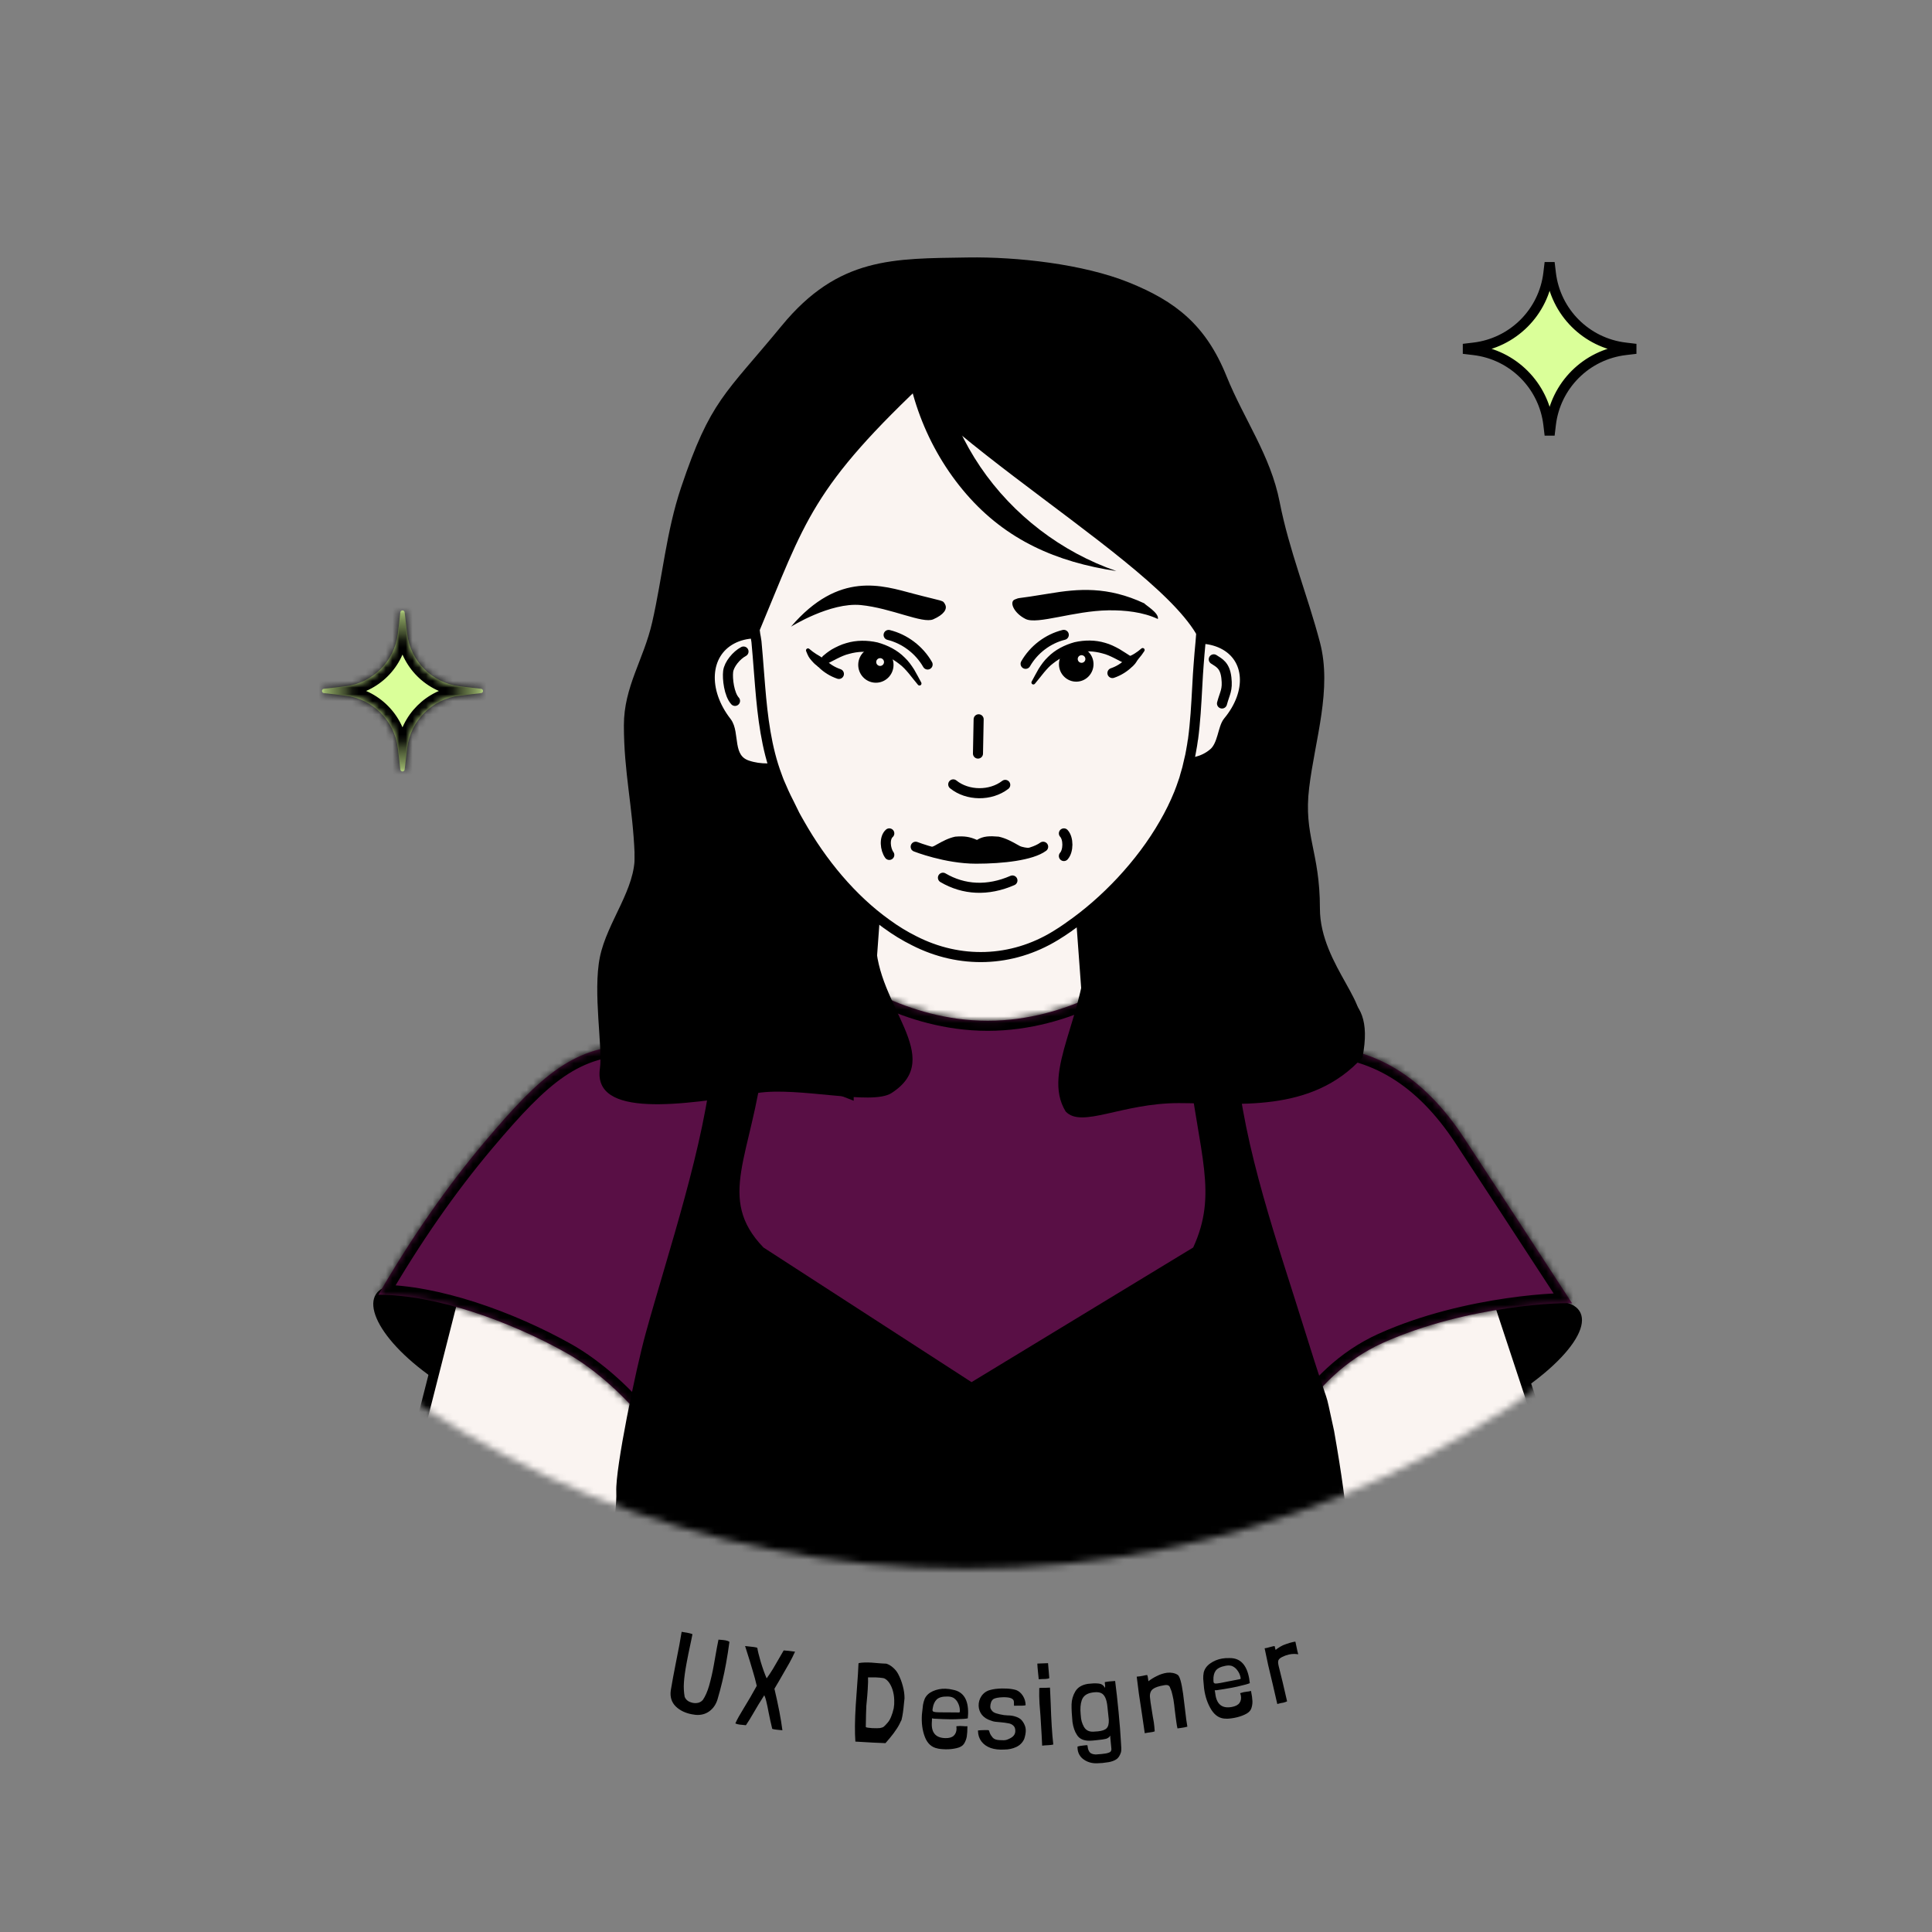 <svg width="288" height="288" viewBox="0 0 288 288" fill="none" xmlns="http://www.w3.org/2000/svg">
<rect x="0" y="0" width="288" height="288" fill="#808080" stroke="none"/>
<path d="M106.859 245.652C106.961 245.094 107.042 244.683 107.103 244.417C107.614 244.454 107.959 244.488 108.138 244.521C108.405 244.57 108.604 244.647 108.735 244.752C108.59 245.836 108.421 246.917 108.226 247.994C107.898 249.81 107.47 251.607 106.944 253.376C106.705 254.116 106.299 254.692 105.728 255.106C105.157 255.519 104.479 255.695 103.696 255.631C103.515 255.612 103.336 255.585 103.158 255.55C102.154 255.366 101.34 254.969 100.714 254.358C100.102 253.739 99.861 252.951 99.99 251.996C100.057 251.57 100.17 250.922 100.33 250.053C100.493 249.161 100.623 248.488 100.718 248.033C100.969 246.788 101.151 245.86 101.264 245.247L101.609 243.271L101.596 243.251L101.612 243.254L102.435 243.388C102.758 243.447 103.021 243.518 103.225 243.602C103.175 243.812 103.114 244.111 103.043 244.502L102.903 245.167C102.7 246.097 102.511 247.031 102.337 247.967C102.124 249.127 101.995 250.082 101.949 250.834C101.9 251.54 101.939 252.249 102.063 252.946C102.19 253.258 102.406 253.493 102.711 253.653C102.923 253.75 103.113 253.813 103.281 253.844C103.57 253.897 103.848 253.891 104.114 253.824C104.374 253.751 104.607 253.601 104.781 253.394C105.145 252.85 105.451 252.157 105.698 251.315C105.984 250.299 106.22 249.269 106.403 248.23L106.859 245.652ZM118.506 246.208L118.523 246.211L118.501 246.242C118.248 246.804 117.971 247.356 117.672 247.895C117.428 248.342 116.901 249.259 116.091 250.646L115.443 251.74C116.028 254.212 116.424 256.275 116.631 257.928L116.207 257.887L115.666 257.829C115.479 257.809 115.295 257.772 115.115 257.719C114.909 256.874 114.723 256.024 114.557 255.171C114.463 254.643 114.353 254.118 114.225 253.597C114.16 253.294 114.063 252.999 113.935 252.717L113.937 252.7C113.35 253.608 112.788 254.532 112.251 255.47C111.921 256.053 111.568 256.623 111.191 257.177L110.667 257.122L110.26 257.083C110.037 257.059 109.819 257 109.615 256.908C109.764 256.574 109.937 256.232 110.135 255.882C110.344 255.522 110.576 255.13 110.829 254.708C111.517 253.592 112.177 252.458 112.808 251.308C112.637 250.552 112.437 249.803 112.208 249.063C111.945 248.157 111.669 247.256 111.38 246.358L111.07 245.371L112.355 245.514C112.512 245.536 112.635 245.558 112.723 245.582C112.824 245.596 112.883 245.627 112.899 245.675C112.949 246.059 113.113 246.734 113.392 247.699C113.682 248.666 113.979 249.496 114.284 250.19C114.608 249.743 114.919 249.277 115.215 248.792C115.512 248.295 115.894 247.638 116.362 246.822L116.812 246.043L116.815 246.026C117.212 246.047 117.776 246.108 118.506 246.208ZM130.789 247.916C131.241 247.956 131.688 247.984 132.13 248C132.486 248.114 132.82 248.311 133.131 248.592C133.454 248.873 133.707 249.19 133.889 249.542C134.183 250.095 134.413 250.688 134.577 251.323C134.752 251.959 134.838 252.578 134.834 253.179L134.752 253.941C134.665 254.957 134.546 255.762 134.395 256.354C134.393 256.388 134.354 256.471 134.277 256.602C134.212 256.734 134.147 256.872 134.081 257.015C133.886 257.401 133.596 257.854 133.211 258.374C132.827 258.883 132.421 259.374 131.994 259.847C130.996 259.818 129.508 259.741 127.529 259.616L127.51 259.632C127.406 258.229 127.425 256.407 127.566 254.168C127.63 253.161 127.684 252.404 127.727 251.895L127.889 249.606C127.935 248.882 127.963 248.339 127.975 247.976L128.03 247.911C128.536 247.819 129.179 247.797 129.959 247.846C130.332 247.87 130.609 247.893 130.789 247.916ZM129.062 257.448C129.149 257.521 129.457 257.575 129.989 257.608C130.544 257.632 130.942 257.629 131.182 257.599C131.435 257.558 131.626 257.485 131.758 257.38C131.89 257.274 132.084 257.071 132.342 256.769C132.697 256.36 132.991 255.658 133.224 254.662C133.264 254.392 133.288 254.189 133.297 254.053C133.306 253.917 133.307 253.713 133.302 253.44C133.292 252.89 133.2 252.345 133.029 251.822C132.866 251.346 132.663 250.964 132.42 250.676C132.177 250.388 131.933 250.214 131.687 250.153C131.496 250.123 131.304 250.1 131.112 250.082C130.808 250.04 130.264 250.029 129.479 250.047L129.394 250.042C129.42 250.361 129.404 250.962 129.349 251.845C129.312 252.456 129.262 253.066 129.199 253.675L129.144 254.267C129.132 254.46 129.116 254.896 129.096 255.576L129.062 257.448ZM139.557 256.215C139.346 256.218 139.135 256.197 138.929 256.153L138.923 256.458L138.897 256.951C138.871 258.356 139.549 259.072 140.931 259.098C141.487 259.108 141.897 258.991 142.162 258.747C142.439 258.491 142.581 258.142 142.59 257.7C142.587 257.575 142.578 257.45 142.563 257.326C142.918 257.28 143.277 257.275 143.634 257.312C143.702 257.313 143.781 257.32 143.872 257.333C143.985 257.335 144.099 257.331 144.212 257.323C144.211 257.969 144.179 258.484 144.115 258.868C144.051 259.252 143.908 259.618 143.687 259.965C143.477 260.267 143.116 260.476 142.604 260.591C142.063 260.722 141.507 260.78 140.951 260.764C140.696 260.76 140.441 260.744 140.187 260.716C139.961 260.689 139.819 260.664 139.763 260.64C138.882 260.476 138.252 259.909 137.874 258.938C137.495 257.956 137.346 256.843 137.426 255.597C137.439 255.507 137.46 255.32 137.488 255.037C137.516 254.743 137.55 254.443 137.59 254.138C137.641 253.833 137.726 253.534 137.844 253.242C138.069 252.747 138.467 252.369 139.039 252.108C139.634 251.842 140.281 251.714 140.933 251.735C141.316 251.744 141.697 251.797 142.069 251.893C143.606 252.182 144.354 253.358 144.316 255.42C144.313 255.59 144.297 255.834 144.268 256.151C144.052 256.214 143.416 256.259 142.361 256.285C142.236 256.294 141.964 256.294 141.545 256.287C140.882 256.279 140.219 256.255 139.557 256.215ZM143.08 255.142L143.083 254.955C143.076 254.593 142.99 254.238 142.831 253.913C142.687 253.582 142.45 253.299 142.149 253.101C142.01 253.029 141.862 252.975 141.71 252.94C141.553 252.912 141.393 252.898 141.234 252.897C140.498 252.883 139.968 253.026 139.645 253.326C139.333 253.627 139.133 254.059 139.043 254.624C139.024 254.714 139.011 254.805 139.004 254.896C139.001 255.032 139.062 255.123 139.186 255.171C139.321 255.219 139.604 255.247 140.034 255.255C140.453 255.263 140.81 255.264 141.105 255.258C142.193 255.278 142.805 255.284 142.941 255.275C142.998 255.265 143.032 255.255 143.044 255.243C143.067 255.221 143.079 255.187 143.08 255.142ZM152.481 252.798C152.74 253.2 152.875 253.656 152.888 254.165C152.889 254.222 152.691 254.255 152.295 254.265C152 254.272 151.785 254.271 151.649 254.263L151.377 254.27C151.303 254.26 151.229 254.262 151.156 254.275L151.142 253.697C151.133 253.312 150.798 253.088 150.139 253.024C149.918 253.003 149.697 252.997 149.476 253.006C149.185 253.011 148.896 253.041 148.611 253.095C148.362 253.146 148.177 253.213 148.054 253.295C147.899 253.427 147.785 253.601 147.726 253.796C147.654 253.999 147.619 254.213 147.622 254.428C147.626 254.587 147.651 254.694 147.698 254.749C147.829 255.007 147.998 255.184 148.204 255.281C148.319 255.358 148.599 255.447 149.044 255.55C149.488 255.653 149.869 255.706 150.187 255.71C150.652 255.71 151.061 255.774 151.416 255.901C151.781 256.017 152.069 256.186 152.278 256.408C152.488 256.652 152.641 256.898 152.738 257.145C152.846 257.38 152.903 257.64 152.91 257.923C152.918 258.274 152.844 258.701 152.686 259.204C152.458 259.733 152.045 260.16 151.524 260.405C150.986 260.667 150.372 260.801 149.68 260.806C148.922 260.847 148.251 260.767 147.668 260.566C147.085 260.353 146.629 260.029 146.301 259.595C145.973 259.161 145.802 258.644 145.788 258.043L145.786 257.958C145.989 257.931 146.289 257.912 146.686 257.903C147.127 257.892 147.366 257.903 147.401 257.936C147.424 257.958 147.472 258.088 147.546 258.324C147.631 258.549 147.772 258.778 147.971 259.011C148.169 259.244 148.501 259.372 148.966 259.395C149.329 259.409 149.545 259.415 149.613 259.414C149.794 259.409 149.941 259.389 150.053 259.352C150.177 259.315 150.334 259.249 150.525 259.154C151.096 258.879 151.37 258.493 151.347 257.995C151.351 257.666 151.254 257.413 151.057 257.236C150.861 257.054 150.615 256.936 150.351 256.896C149.967 256.821 149.58 256.768 149.191 256.737C148.906 256.718 148.622 256.69 148.339 256.655C148.138 256.631 147.942 256.579 147.757 256.499C147.163 256.321 146.703 256.032 146.376 255.631C146.07 255.247 145.897 254.774 145.884 254.283C145.867 253.765 146.016 253.255 146.308 252.827C146.608 252.383 147.06 252.063 147.579 251.929C148.041 251.794 148.634 251.717 149.359 251.699C149.529 251.695 149.784 251.701 150.125 251.715C150.613 251.737 151.068 251.811 151.491 251.937C151.891 252.098 152.221 252.385 152.481 252.798ZM154.757 249.495C154.679 248.75 154.637 248.248 154.632 247.987C155.335 247.967 155.868 247.946 156.23 247.925L156.416 250.161C156.306 250.225 156.104 250.265 155.81 250.283C155.674 250.293 155.538 250.296 155.402 250.291L155.164 250.305C155.056 250.3 154.948 250.307 154.842 250.324C154.82 250.047 154.792 249.771 154.757 249.495ZM154.921 251.648L154.92 251.631C155.077 251.609 155.236 251.6 155.395 251.602C155.736 251.605 156.11 251.593 156.517 251.569L156.521 251.62C156.551 252.129 156.587 252.916 156.629 253.98C156.66 255.069 156.71 256.167 156.776 257.276C156.839 258.316 156.918 259.243 157.012 260.054C156.779 260.109 156.541 260.14 156.302 260.148L155.725 260.183C155.6 260.186 155.475 260.199 155.353 260.223C155.336 259.724 155.312 259.226 155.28 258.728L155.188 257.201L155.102 255.776C155.046 255.166 154.998 254.556 154.958 253.945C154.911 253.18 154.898 252.414 154.921 251.648ZM167.147 260.757C167.153 260.939 167.135 261.1 167.091 261.241C166.924 261.747 166.684 262.094 166.372 262.284C166.06 262.474 165.692 262.606 165.266 262.681C164.772 262.752 164.463 262.793 164.339 262.805C164.125 262.826 163.847 262.841 163.507 262.852C162.757 262.867 162.107 262.679 161.556 262.289C161.293 262.111 161.074 261.876 160.914 261.602C160.755 261.327 160.659 261.02 160.635 260.704C160.621 260.591 160.616 260.478 160.619 260.364C160.673 260.336 160.823 260.299 161.069 260.252C161.316 260.217 161.552 260.188 161.778 260.166C161.97 260.148 162.078 260.149 162.103 260.169C162.116 260.191 162.13 260.275 162.144 260.421C162.173 260.715 162.265 260.968 162.423 261.18C162.58 261.393 162.882 261.511 163.328 261.537C163.555 261.526 163.849 261.503 164.21 261.468C164.684 261.423 165.025 261.361 165.234 261.284C165.455 261.217 165.587 261.113 165.631 260.972C165.686 260.842 165.69 260.648 165.643 260.39L165.582 259.764L165.528 259.206C165.522 259.144 165.516 259.082 165.51 259.02C165.515 258.951 165.517 258.854 165.516 258.729C165.367 258.957 165.141 259.125 164.879 259.201C164.635 259.27 164.169 259.337 163.481 259.404L162.838 259.466C161.71 259.575 160.942 259.291 160.535 258.613C160.202 258.11 159.98 257.465 159.87 256.679C159.768 255.63 159.724 254.757 159.736 254.062C159.755 253.38 159.95 252.714 160.301 252.128C160.663 251.524 161.288 251.15 162.173 251.008C162.759 250.94 163.212 250.919 163.534 250.945C163.865 250.958 164.116 251.019 164.286 251.128C164.456 251.237 164.602 251.399 164.726 251.615C164.744 251.454 164.747 251.306 164.734 251.17C164.727 251.102 164.715 251.035 164.697 250.969C164.69 250.895 164.688 250.821 164.693 250.747C164.911 250.707 165.13 250.674 165.35 250.649L166.231 250.581C166.403 251.885 166.574 253.417 166.744 255.177C166.913 256.926 167.032 258.451 167.101 259.754C167.112 259.867 167.121 260.02 167.128 260.213C167.147 260.404 167.153 260.586 167.147 260.757ZM161.25 253.471C161.064 254.013 161.011 254.701 161.091 255.536L161.111 255.739C161.136 256.352 161.293 256.911 161.581 257.419C161.869 257.926 162.336 258.165 162.982 258.137C163.153 258.132 163.384 258.115 163.678 258.087C164.287 258.028 164.711 257.879 164.95 257.639C165.2 257.399 165.312 256.967 165.285 256.343C165.224 255.7 165.157 255.058 165.082 254.416C164.972 253.276 164.65 252.596 164.116 252.374C163.866 252.262 163.532 252.226 163.115 252.266C162.889 252.288 162.671 252.326 162.46 252.381C161.839 252.555 161.436 252.918 161.25 253.471ZM170.858 249.705C170.97 249.689 171.029 249.698 171.034 249.732C171.073 249.852 171.107 250.008 171.133 250.199L171.192 250.619C171.584 250.315 172.008 250.054 172.457 249.841C172.93 249.595 173.44 249.431 173.968 249.355C174.588 249.291 175.118 249.394 175.556 249.665C175.858 249.863 176.128 250.804 176.363 252.487C176.423 252.914 176.505 253.577 176.608 254.478C176.705 255.335 176.78 255.954 176.834 256.335C176.903 256.829 176.958 257.182 176.999 257.393C176.697 257.476 176.39 257.536 176.08 257.574L175.525 257.651C175.453 257.342 175.397 257.028 175.359 256.713L175.258 255.989L175.123 254.91C175.071 254.385 175.004 253.862 174.921 253.341C174.877 253.112 174.828 252.884 174.774 252.658C174.708 252.306 174.597 251.963 174.442 251.64C174.354 251.252 174.054 251.111 173.542 251.217C172.769 251.337 172.212 251.524 171.87 251.778C171.539 252.03 171.388 252.423 171.417 252.957C171.426 253.104 171.459 253.38 171.515 253.784C171.603 254.413 171.709 255.085 171.832 255.8C171.914 256.223 171.97 256.536 171.998 256.738C172.056 257.153 172.099 257.582 172.127 258.024L172.136 258.092C171.932 258.166 171.719 258.213 171.503 258.232L171.066 258.293C170.886 258.318 170.746 258.344 170.647 258.369L170.225 255.476C170.066 254.485 169.916 253.493 169.774 252.5C169.698 251.962 169.59 251.107 169.449 249.937C169.585 249.929 169.743 249.913 169.923 249.887C170.102 249.862 170.247 249.836 170.358 249.809C170.425 249.8 170.503 249.783 170.591 249.759C170.679 249.736 170.768 249.717 170.858 249.705ZM181.704 251.904C181.498 251.949 181.287 251.971 181.076 251.968L181.132 252.269L181.204 252.757C181.458 254.139 182.265 254.705 183.625 254.455C184.171 254.354 184.55 254.158 184.761 253.866C184.982 253.56 185.052 253.19 184.972 252.755C184.944 252.633 184.911 252.512 184.871 252.393C185.21 252.278 185.561 252.202 185.918 252.166C185.996 252.153 186.075 252.144 186.155 252.14C186.255 252.121 186.366 252.095 186.486 252.062C186.614 252.695 186.685 253.206 186.699 253.595C186.712 253.992 186.643 254.387 186.498 254.756C186.353 255.094 186.041 255.37 185.562 255.585C185.096 255.809 184.567 255.975 183.977 256.084C183.726 256.131 183.472 256.166 183.218 256.189C182.991 256.208 182.848 256.211 182.788 256.199C181.892 256.214 181.162 255.784 180.597 254.908C180.031 254.021 179.663 252.96 179.493 251.723C179.479 251.536 179.461 251.349 179.441 251.162C179.409 250.862 179.383 250.562 179.362 250.261C179.351 249.95 179.375 249.638 179.433 249.332C179.555 248.802 179.869 248.353 180.378 247.983C180.908 247.604 181.517 247.349 182.16 247.24C182.516 247.174 182.898 247.15 183.304 247.168C184.867 247.145 185.836 248.148 186.209 250.177C186.24 250.344 186.272 250.586 186.308 250.902C186.108 251.008 185.494 251.178 184.466 251.414C184.345 251.447 184.079 251.502 183.666 251.578C182.786 251.74 182.132 251.849 181.704 251.904ZM184.942 250.151L184.908 249.967C184.829 249.614 184.674 249.282 184.453 248.996C184.247 248.699 183.958 248.469 183.623 248.336C183.472 248.294 183.317 248.27 183.161 248.266C183.001 248.27 182.842 248.287 182.686 248.318C181.962 248.452 181.471 248.698 181.215 249.056C180.969 249.412 180.858 249.876 180.883 250.448C180.885 250.586 180.89 250.677 180.899 250.722C180.923 250.855 181.001 250.933 181.132 250.955C181.274 250.975 181.557 250.946 181.98 250.868C182.331 250.804 182.681 250.734 183.03 250.658C184.1 250.461 184.701 250.345 184.833 250.309C184.887 250.288 184.918 250.27 184.927 250.257C184.945 250.231 184.95 250.195 184.942 250.151ZM189.74 245.416C189.917 245.376 190.008 245.367 190.013 245.389L190.084 245.705C190.11 245.768 190.134 245.85 190.156 245.95C190.224 245.888 190.318 245.815 190.438 245.729C190.569 245.642 190.711 245.552 190.865 245.459C191.099 245.313 191.39 245.184 191.736 245.071C192.091 244.945 192.412 244.849 192.7 244.785C192.965 244.725 193.1 244.706 193.105 244.728L193.398 246.109C193.448 246.33 193.491 246.494 193.527 246.602C193.326 246.571 193.124 246.553 192.922 246.547C192.647 246.548 192.374 246.58 192.107 246.643C191.767 246.725 191.437 246.846 191.125 247.003C190.833 247.151 190.649 247.314 190.574 247.494C190.498 247.673 190.514 247.978 190.622 248.406C191.007 249.911 191.416 251.625 191.849 253.549L191.864 253.616C191.684 253.703 191.494 253.769 191.299 253.813C191.171 253.839 191.043 253.862 190.914 253.882C190.742 253.92 190.572 253.965 190.403 254.014L189.745 251.165C189.505 250.191 189.274 249.215 189.051 248.237C188.931 247.706 188.753 246.864 188.516 245.709C188.634 245.694 188.752 245.673 188.868 245.647C188.981 245.61 189.096 245.579 189.213 245.552C189.343 245.511 189.519 245.466 189.74 245.416Z" fill="black"/>
<mask id="mask0_1942_1480" style="mask-type:alpha" maskUnits="userSpaceOnUse" x="0" y="5" width="288" height="229">
<path d="M144 233.846C223.529 233.846 288 171.424 288 94.423C288 17.422 223.529 5 144 5C64.471 5 0 17.422 0 94.423C0 171.424 64.471 233.846 144 233.846Z" fill="white"/>
</mask>
<g mask="url(#mask0_1942_1480)">
<path d="M93.002 155.354C86.383 147.482 95.039 138.343 94.604 127.372C94.319 120.174 93.002 115.188 93.002 108.128C93.002 102.347 95.947 98.355 97.224 92.749C98.755 86.025 99.319 79.236 101.529 72.663C105.914 59.622 108.065 58.843 116.53 48.553C124.994 38.262 133.173 38.556 144.267 38.381C151.539 38.265 161.454 39.343 168.321 42.121C175.189 44.9 179.739 48.408 182.827 56.057C185.447 62.547 189.396 67.861 190.76 74.85C192.157 82.013 194.908 88.715 196.758 95.737C198.608 102.758 196.026 110.223 195.155 117.429C194.292 124.569 196.758 126.87 196.758 135.434C196.758 143.998 205.354 150.56 202.005 153.676C187.272 156.68 159.654 155.293 144.267 155.354H127.477C117.499 155.354 100.367 157.921 93.002 155.354Z" fill="black"/>
<path d="M194.642 131.871C192.916 115.434 189.227 99.264 183.652 83.706C183.494 81.396 183.138 79.105 182.587 76.856C180.916 70.1 177.486 63.908 172.646 58.908C167.044 53.128 159.735 49.146 151.537 47.898C151.27 47.861 151.003 47.805 150.736 47.769C150.399 47.717 150.061 47.674 149.722 47.641C149.082 47.568 148.442 47.531 147.802 47.494C147.293 47.458 146.783 47.439 146.273 47.439H145.847C145.722 47.439 145.616 47.439 145.491 47.459C145.474 47.439 145.455 47.439 145.438 47.459C127.921 47.641 113.251 60.083 109.088 76.857C108.861 77.795 108.668 78.74 108.509 79.692C99.635 98.408 96.613 119.989 96.955 140.899C98.336 137.29 100.505 134.034 103.304 131.37C100.714 136.98 100.766 143.718 103.366 149.319L103.34 149.692H103.528C103.561 149.761 103.585 149.834 103.619 149.903L103.653 149.692H187.788L187.466 148.873C188.448 148.6 189.696 148.672 190.548 148.272L190.003 141.777C191.087 143.451 192.25 144.14 193.334 145.814C192.656 140.296 191.749 133.659 190.195 128.321C191.964 129.391 193.741 130.005 194.642 131.871Z" fill="black"/>
<path d="M163.646 170.81C163.985 181.149 155.885 189.723 145.78 189.723C135.887 189.723 127.913 181.504 127.913 171.418C127.913 171.221 127.913 171.009 127.927 170.81L129.916 143.507L130.171 139.989L131.412 123.026H160.145L161.43 140.625L161.713 144.466L163.646 170.81ZM168.341 100.257C164.707 104.633 165.059 109.815 169.126 111.834C172.308 113.414 177.711 115.085 180.949 112.213C182.28 111.033 182.28 108.518 183.07 107.566C186.705 103.19 186.353 98.008 182.286 95.99C178.219 93.972 171.976 95.882 168.341 100.257Z" fill="#FAF4F1" stroke="black" stroke-width="1.5" stroke-linecap="round" stroke-linejoin="round"/>
<path d="M180.934 98.284C181.734 98.804 182.601 99.169 182.814 101.03C183.027 102.89 182.601 103.236 182.161 104.868" fill="#FAF4F1"/>
<path d="M180.934 98.284C181.734 98.804 182.601 99.169 182.814 101.03C183.027 102.89 182.601 103.236 182.161 104.868" stroke="black" stroke-width="1.5" stroke-linecap="round" stroke-linejoin="round"/>
<path d="M123.041 99.828C126.675 104.501 126.323 110.038 122.257 112.193C119.623 113.59 115.344 115.415 111.405 114.092C108.312 113.052 109.593 109.282 108.312 107.634C104.678 102.961 105.03 97.425 109.097 95.271C113.165 93.115 119.407 95.155 123.041 99.828Z" fill="#FAF4F1" stroke="black" stroke-width="1.5" stroke-linecap="round" stroke-linejoin="round"/>
<path d="M110.835 97.122C109.788 97.677 108.674 99.014 108.543 100.096C108.411 101.178 108.691 103.527 109.568 104.481" fill="#FAF4F1"/>
<path d="M110.835 97.122C109.788 97.677 108.674 99.014 108.543 100.096C108.411 101.178 108.691 103.527 109.568 104.481" stroke="black" stroke-width="1.5" stroke-linecap="round" stroke-linejoin="round"/>
<path d="M179.699 86.067C179.699 86.614 179.699 87.146 179.667 87.661C179.608 89.224 179.478 90.783 179.277 92.334L179.059 94.522L178.965 95.709L178.809 97.429C178.715 98.475 178.653 99.507 178.575 100.538C178.543 101.194 178.512 101.835 178.465 102.491C178.325 105.085 178.184 107.664 177.841 110.227C177.841 110.273 177.81 110.32 177.81 110.351C177.747 110.836 177.669 111.336 177.575 111.805V111.82C177.49 112.346 177.381 112.867 177.247 113.383C177.088 114.17 176.885 114.948 176.639 115.712V115.727C176.569 116.014 176.48 116.296 176.373 116.571C176.201 117.134 175.967 117.711 175.749 118.29C175.125 119.824 174.394 121.312 173.563 122.744C170.081 128.838 164.725 134.433 159.37 138.136C159.339 138.183 159.308 138.199 159.292 138.199C158.636 138.667 157.98 139.089 157.34 139.48C150.798 143.48 143.07 143.699 136.293 140.246C134.866 139.537 133.502 138.705 132.218 137.761C132.203 137.761 132.187 137.761 132.171 137.73C126.988 134.026 122.522 128.651 119.181 122.744C118.931 122.322 118.713 121.915 118.479 121.493C118.369 121.275 118.26 121.04 118.151 120.822C117.963 120.462 117.776 120.072 117.589 119.681C117.058 118.665 116.589 117.602 116.152 116.571C116.043 116.274 115.918 115.993 115.824 115.696C114.247 111.539 113.685 106.898 113.31 102.319C113.248 101.616 113.186 100.882 113.139 100.179C113.076 99.382 113.014 98.569 112.951 97.787L112.764 95.647C112.717 95.412 112.686 95.177 112.655 94.959C112.598 94.701 112.556 94.441 112.53 94.178C112.361 93.193 112.225 92.202 112.124 91.208C111.96 89.499 111.877 87.784 111.874 86.068C111.874 85.927 111.874 85.771 111.89 85.614C111.89 84.802 111.921 84.004 111.968 83.208L112.015 82.364C112.091 81.459 112.2 80.557 112.342 79.66C113.123 74.238 114.856 69.19 117.354 64.768C117.974 63.665 118.651 62.596 119.384 61.565C121.789 58.111 124.739 55.142 128.034 52.813C128.268 52.626 128.518 52.454 128.752 52.298C129.049 52.095 129.345 51.892 129.642 51.704C130.804 50.985 132.008 50.337 133.249 49.766C136.906 48.078 140.869 47.153 144.896 47.047C144.912 47.016 144.928 47.016 144.943 47.047V47.016C145.146 47 145.365 47 145.568 47H145.771C146.286 47 146.848 47.016 147.363 47.063C148.05 47.094 148.706 47.141 149.377 47.235C149.737 47.265 150.096 47.313 150.439 47.375C150.72 47.407 151.001 47.469 151.282 47.515C153.608 47.958 155.872 48.677 158.027 49.657C159.699 50.385 161.298 51.269 162.805 52.297C162.883 52.345 162.961 52.407 163.039 52.454C164.005 53.103 164.933 53.808 165.818 54.564C169.175 57.392 172.048 60.908 174.312 64.94V64.956C174.468 65.19 174.578 65.424 174.718 65.659C174.734 65.659 174.734 65.69 174.734 65.69C177.005 70.022 178.52 74.709 179.215 79.551C179.215 79.582 179.23 79.614 179.23 79.661C179.371 80.535 179.465 81.441 179.543 82.364C179.558 82.52 179.574 82.676 179.574 82.833C179.652 83.739 179.683 84.677 179.683 85.614C179.699 85.772 179.699 85.927 179.699 86.067Z" fill="#FAF4F1" stroke="black" stroke-width="1.5" stroke-linecap="round" stroke-linejoin="round"/>
<path fill-rule="evenodd" clip-rule="evenodd" d="M151.271 89.367C150.406 89.717 151.133 91.401 152.885 92.273C154.636 93.143 160.058 91.053 165.23 90.98C167.686 90.946 170.389 91.23 172.6 92.273C172.833 91.373 170.612 90.111 170.603 89.953C165.11 87.373 160.719 87.758 156.451 88.471C151.179 89.351 152.136 89.016 151.271 89.367ZM128.324 90.196C132.866 90.647 137.539 93.006 139.115 92.321C140.691 91.634 141.254 90.793 140.889 90.106C140.525 89.418 140.737 89.711 136.143 88.497C131.547 87.284 125.078 85.049 117.907 93.421C117.907 93.421 123.783 89.747 128.324 90.196Z" fill="black"/>
<path d="M138.863 55.99C120.877 72.788 120.13 77.51 113.023 94.487C112.94 94.629 112.848 94.792 112.747 94.953C112.693 94.699 112.653 94.442 112.626 94.183C112.46 93.195 112.328 92.202 112.23 91.205C112.058 89.498 111.972 87.784 111.972 86.069C111.972 85.927 111.972 85.764 111.991 85.622C111.991 83.586 108.599 79.441 108.902 77.509C109.87 70.727 110.103 65.674 114.108 61.329C130.579 43.46 131.325 52.519 138.863 55.99Z" fill="black"/>
<path d="M179.797 86.069C179.797 86.621 179.797 87.153 179.76 87.659C179.706 89.221 179.577 90.779 179.373 92.329L179.16 94.526L179.059 95.716C178.805 95.31 178.556 94.901 178.312 94.489C170.69 81.676 130.264 60.889 127.914 46.041C128.872 46.688 165.419 46.678 166.313 47.439C169.872 50.435 172.498 61.329 174.81 65.666C174.829 65.666 174.829 65.686 174.829 65.686C177.101 70.021 178.619 74.71 179.318 79.554C179.318 79.592 179.337 79.621 179.337 79.659C179.613 81.59 179.778 83.587 179.778 85.624C179.797 85.764 179.797 85.927 179.797 86.069Z" fill="black"/>
<path d="M139.223 45.007C138.811 53.659 141.277 62.427 146.139 69.598C151.001 76.77 158.232 82.306 166.421 85.128C157.467 83.789 149.977 80.497 144.048 73.651C138.118 66.805 134.736 57.801 134.689 48.748C134.683 47.585 134.757 46.341 135.445 45.403C136.135 44.463 138.41 44.173 139.223 45.007ZM136.842 102.084C136.37 101.531 135.929 100.952 135.474 100.392C135.033 99.871 134.584 99.359 134.038 98.966C132.998 98.139 131.773 97.576 130.468 97.326C129.184 97.064 127.855 97.112 126.594 97.466C125.957 97.616 125.363 97.89 124.77 98.186C124.126 98.513 123.494 98.858 122.842 99.168L122.749 99.212C122.651 99.259 122.686 99.517 122.221 99.406C121.756 99.295 122.221 99.594 121.742 99.212C121.55 99.058 121.442 99 121 98.5C120.558 98 120.467 97.795 120.19 97.116C120.19 97.116 120.134 96.966 120.151 96.888C120.169 96.81 120.216 96.742 120.284 96.699C120.338 96.664 120.402 96.648 120.467 96.653C120.531 96.659 120.592 96.685 120.64 96.728L120.655 96.74C120.967 97.016 121.329 97.28 121.685 97.505C121.864 97.616 121.843 97.59 122.172 97.795C122.5 98 122.52 98.04 122.5 98L122.664 97.795C123 97.5 123.385 97.194 123.994 96.806C124.673 96.429 125.387 96.078 126.147 95.869C127.659 95.41 129.283 95.424 130.809 95.765C132.316 96.18 133.761 96.908 134.857 98.018C135.426 98.55 135.875 99.188 136.284 99.834C136.638 100.474 136.999 101.099 137.333 101.749C137.409 101.896 137.353 102.079 137.205 102.156C137.145 102.187 137.076 102.197 137.01 102.184C136.944 102.171 136.885 102.136 136.842 102.084Z" fill="black"/>
<path d="M133.197 99.195C133.241 97.728 132.099 96.5 130.646 96.455C129.193 96.411 127.979 97.563 127.936 99.032C127.892 100.499 129.035 101.727 130.488 101.772C131.94 101.816 133.154 100.662 133.197 99.195Z" fill="black"/>
<path d="M131.217 99.27C131.371 99.265 131.516 99.199 131.621 99.086C131.727 98.974 131.783 98.824 131.778 98.67C131.772 98.517 131.706 98.371 131.594 98.266C131.481 98.161 131.332 98.105 131.178 98.11C131.024 98.115 130.879 98.181 130.774 98.293C130.668 98.406 130.612 98.556 130.618 98.709C130.623 98.863 130.689 99.009 130.801 99.114C130.914 99.219 131.063 99.275 131.217 99.27Z" fill="#FAF4F1"/>
<path d="M125.054 100.462C124.107 100.141 123.247 99.609 122.538 98.905M138.278 99.057C137.033 96.879 134.883 95.249 132.464 94.651" stroke="black" stroke-width="1.5" stroke-linecap="round" stroke-linejoin="round"/>
<path d="M153.792 101.592C154.12 100.956 154.474 100.344 154.82 99.716C155.22 99.084 155.661 98.458 156.218 97.937C157.292 96.85 158.709 96.137 160.183 95.73C161.678 95.395 163.271 95.382 164.75 95.831C165.495 96.034 166.194 96.381 166.859 96.75C167.456 97.129 168.062 97.49 168.65 97.884L168.251 97.8C168.23 97.84 168.44 97.795 168.597 97.719C168.767 97.644 168.946 97.543 169.121 97.435C169.471 97.215 169.826 96.955 170.131 96.685L170.144 96.672C170.173 96.646 170.206 96.627 170.243 96.614C170.279 96.602 170.318 96.597 170.357 96.599C170.395 96.602 170.433 96.612 170.467 96.629C170.502 96.646 170.533 96.67 170.558 96.699C170.646 96.799 170.653 96.944 170.586 97.052C170.337 97.447 170.057 97.822 169.747 98.172C169.5 98.5 169.5 98.5 169.5 98.5C169.5 98.5 169.121 99.258 168.5 99.5C168.396 99.52 168.176 99.152 168.08 99.106L167.989 99.062C167.349 98.758 166.73 98.42 166.099 98.101C165.519 97.811 164.938 97.541 164.312 97.395C163.076 97.047 161.775 97 160.517 97.257C159.239 97.503 158.039 98.054 157.02 98.864C156.484 99.25 156.046 99.751 155.614 100.262C155.166 100.81 154.735 101.377 154.274 101.92C154.229 101.979 154.162 102.018 154.089 102.03C154.015 102.042 153.94 102.025 153.878 101.983C153.817 101.941 153.773 101.877 153.757 101.805C153.741 101.732 153.754 101.656 153.792 101.592Z" fill="black"/>
<path d="M157.858 99.09C157.816 97.653 158.935 96.45 160.356 96.406C161.777 96.362 162.966 97.491 163.008 98.93C163.05 100.367 161.932 101.57 160.511 101.614C159.088 101.657 157.901 100.527 157.858 99.09Z" fill="black"/>
<path d="M161.193 98.805C161.269 98.809 161.345 98.799 161.416 98.773C161.488 98.748 161.553 98.708 161.61 98.657C161.666 98.606 161.711 98.544 161.743 98.475C161.775 98.406 161.793 98.332 161.795 98.256C161.798 98.18 161.786 98.104 161.759 98.033C161.732 97.962 161.691 97.897 161.638 97.842C161.586 97.787 161.523 97.743 161.453 97.713C161.384 97.683 161.309 97.667 161.233 97.666C161.084 97.664 160.94 97.721 160.832 97.823C160.725 97.926 160.661 98.067 160.656 98.216C160.651 98.365 160.704 98.51 160.804 98.62C160.905 98.73 161.044 98.796 161.193 98.805Z" fill="#FAF4F1"/>
<path d="M165.828 100.33C166.754 100.016 167.597 99.494 168.291 98.805M152.886 98.955C154.104 96.822 156.209 95.225 158.576 94.639" stroke="black" stroke-width="1.5" stroke-linecap="round" stroke-linejoin="round"/>
<path d="M150.215 128.012C150.55 127.982 153.267 127.551 154.82 127.011L155.785 126.445C154.725 126.491 152.753 126.501 151.979 126.09L151.634 125.898C150.803 125.434 149.944 124.954 148.87 124.718C147.526 124.61 146.614 124.61 145.632 125.205C144.53 124.718 143.739 124.61 142.387 124.719C141.319 124.954 140.462 125.434 139.63 125.898L139.29 126.088C138.514 126.498 136.91 126.685 135.845 126.652C137.745 127.441 139.63 127.783 142.387 128.012C143.643 128.116 148.8 128.139 150.215 128.012Z" fill="black"/>
<path d="M155.5 126.222C153.771 127.5 149.5 128 145.5 128C141 128 136.5 126.222 136.5 126.222" stroke="black" stroke-width="1.5" stroke-linecap="round" stroke-linejoin="round"/>
<path d="M140.562 130.841C143.67 132.666 147.248 132.854 150.922 131.251M158.592 124.232C159.294 124.988 159.28 126.84 158.592 127.607M132.565 124.232C131.788 124.911 131.961 126.607 132.565 127.441M142.097 116.927C144.225 118.652 147.671 118.685 149.85 117.002M145.885 107.223L145.786 112.334" stroke="black" stroke-width="1.5" stroke-linecap="round" stroke-linejoin="round"/>
<path d="M216.799 212.841C203.999 218.64 192.313 220.428 190.699 216.834C189.083 213.24 198.15 205.625 210.95 199.824C223.75 194.024 233.995 192.134 235.61 195.728C237.226 199.324 229.6 207.042 216.799 212.841Z" fill="black"/>
<path d="M212.381 262.488L200.052 231.655L198.018 226.54L194.651 218.119L192.422 212.548L188.637 203.042L185.375 194.889C180.856 183.573 185.555 171.151 195.576 167.825C197.286 167.256 199.081 166.981 200.884 167.011C202.46 167.039 204.017 167.3 205.54 167.765C211.676 169.607 217.081 174.843 219.469 182.058L226.529 203.437L230.03 214.033L246.078 262.623C246.122 262.78 246.182 262.922 246.226 263.079" fill="#FAF4F1"/>
<path d="M212.381 262.488L200.052 231.655L198.018 226.54L194.651 218.119L192.422 212.548L188.637 203.042L185.375 194.889C180.856 183.573 185.555 171.151 195.576 167.825C197.286 167.256 199.081 166.981 200.884 167.011C202.46 167.039 204.017 167.3 205.54 167.765C211.676 169.607 217.081 174.843 219.469 182.058L226.529 203.437L230.03 214.033L246.078 262.623C246.122 262.78 246.182 262.922 246.226 263.079" stroke="black" stroke-width="1.5" stroke-linecap="round" stroke-linejoin="round"/>
<path d="M72.512 209.977C84.474 215.543 95.397 217.26 96.907 213.81C98.417 210.36 89.942 203.05 77.98 197.482C66.017 191.915 57.374 189.802 55.865 193.252C54.355 196.704 60.549 204.411 72.512 209.977Z" fill="black"/>
<path d="M49.07 266.149C49.103 265.989 49.153 265.844 49.186 265.684L61.806 216.093L64.558 205.279L70.109 183.46C71.869 176.514 76.431 171.158 81.964 168.65C83.739 167.836 85.639 167.33 87.584 167.154C89.385 166.998 91.2 167.147 92.952 167.595C103.181 170.214 108.719 182.278 105.016 193.881L97.383 217.702L94.612 226.337L92.359 233.373L82.791 263.199" fill="#FAF4F1"/>
<path d="M49.07 266.149C49.103 265.989 49.153 265.844 49.186 265.684L61.806 216.093L64.558 205.279L70.109 183.46C71.869 176.514 76.431 171.158 81.964 168.65C83.739 167.836 85.639 167.33 87.584 167.154C89.385 166.998 91.2 167.147 92.952 167.595C103.181 170.214 108.719 182.278 105.016 193.881L97.383 217.702L94.612 226.337L92.359 233.373L82.791 263.199" stroke="black" stroke-width="1.5" stroke-linecap="round" stroke-linejoin="round"/>
<path fill-rule="evenodd" clip-rule="evenodd" d="M147.236 152.164C134.913 152.164 125.759 145.122 125.759 145.122V161.892C122.884 160.776 119.833 159.453 116.547 157.926C114.597 157.02 111.413 157.438 106.997 159.178C105.61 158.338 104.14 157.644 102.61 157.109C100.129 156.232 97.517 155.782 94.886 155.779C85.67 155.779 80.75 160.136 72.292 170.157C66.654 176.838 61.359 184.453 56.408 193.004C64.998 193.004 75.979 196.95 84.396 201.659C88.866 204.16 93.489 208.433 96.582 212.466C96.582 222.341 98.242 241.865 99.053 246.903L97.791 240.649C96.079 238.977 94.585 237.097 93.341 235.054C92.901 234.331 99.172 248.239 99.283 248.04L102.491 263.933H187.068L191.768 241.289C194.251 239.024 197.873 233.32 197.873 233.32C198.242 232.618 197.998 231.747 197.574 230.232C196.904 227.833 195.781 223.819 195.922 216.302C195.722 215.388 194.71 213.333 193.617 211.242C196.443 206.892 200.564 202.7 206.098 200.199C218.842 194.457 233.77 194.069 234.362 194.315L234.374 194.322L234.112 193.919C228.826 185.801 223.528 177.691 218.216 169.591C212.281 160.552 204.863 155.943 195.691 155.943C193.114 155.943 190.539 156.377 188.004 157.263C187.038 157.601 186.109 157.995 185.219 158.444C181.529 156.148 178.352 155.703 175.689 157.109C173.395 158.327 171.069 159.484 168.713 160.577V145.122C168.713 145.122 159.558 152.164 147.236 152.164ZM99.26 247.929C99.2 247.733 99.13 247.384 99.053 246.903L99.26 247.929ZM99.283 248.04C99.288 248.031 99.281 247.995 99.26 247.929L99.283 248.04Z" fill="#590F45"/>
<mask id="mask1_1942_1480" style="mask-type:luminance" maskUnits="userSpaceOnUse" x="56" y="145" width="179" height="119">
<path fill-rule="evenodd" clip-rule="evenodd" d="M147.236 152.164C134.913 152.164 125.759 145.122 125.759 145.122V161.892C122.884 160.776 119.833 159.453 116.547 157.926C114.597 157.02 111.413 157.438 106.997 159.178C105.61 158.338 104.14 157.644 102.61 157.109C100.129 156.232 97.517 155.782 94.886 155.779C85.67 155.779 80.75 160.136 72.292 170.157C66.654 176.838 61.359 184.453 56.408 193.004C64.998 193.004 75.979 196.95 84.396 201.659C88.866 204.16 93.489 208.433 96.582 212.466C96.582 222.341 98.242 241.865 99.053 246.903L97.791 240.649C96.079 238.977 94.585 237.097 93.341 235.054C92.901 234.331 99.172 248.239 99.283 248.04L102.491 263.933H187.068L191.768 241.289C194.251 239.024 197.873 233.32 197.873 233.32C198.242 232.618 197.998 231.747 197.574 230.232C196.904 227.833 195.781 223.819 195.922 216.302C195.722 215.388 194.71 213.333 193.617 211.242C196.443 206.892 200.564 202.7 206.098 200.199C218.842 194.457 233.77 194.069 234.362 194.315L234.374 194.322L234.112 193.919C228.826 185.801 223.528 177.691 218.216 169.591C212.281 160.552 204.863 155.943 195.691 155.943C193.114 155.943 190.539 156.377 188.004 157.263C187.038 157.601 186.109 157.995 185.219 158.444C181.529 156.148 178.352 155.703 175.689 157.109C173.395 158.327 171.069 159.484 168.713 160.577V145.122C168.713 145.122 159.558 152.164 147.236 152.164ZM99.26 247.929C99.2 247.733 99.13 247.384 99.053 246.903L99.26 247.929ZM99.283 248.04C99.288 248.031 99.281 247.995 99.26 247.929L99.283 248.04Z" fill="white"/>
</mask>
<g mask="url(#mask1_1942_1480)">
<path d="M125.759 145.122L126.674 143.933L124.259 142.076V145.122H125.759ZM125.759 161.892L125.216 163.291L127.259 164.084V161.892H125.759ZM106.997 159.178L106.219 160.461L106.855 160.846L107.547 160.574L106.997 159.178ZM56.408 193.004L55.11 192.252L53.807 194.504H56.408V193.004ZM96.582 212.466H98.082V211.957L97.772 211.554L96.582 212.466ZM97.791 240.649L99.261 240.352L99.17 239.897L98.837 239.574L97.791 240.649ZM93.341 235.054L92.06 235.834V235.836L93.341 235.054ZM102.491 263.933L101.02 264.23L101.263 265.433H102.491V263.933ZM187.068 263.933V265.433H188.289L188.537 264.238L187.068 263.933ZM191.768 241.289L190.757 240.182L190.398 240.509L190.299 240.985L191.768 241.289ZM197.873 233.32L199.139 234.124L199.172 234.072L199.201 234.017L197.873 233.32ZM195.922 216.302L197.422 216.33L197.425 216.154L197.387 215.981L195.922 216.302ZM193.617 211.242L192.359 210.425L191.882 211.16L192.288 211.937L193.617 211.242ZM206.098 200.199L205.482 198.832H205.48L206.098 200.199ZM234.362 194.315L235.087 193.002L235.014 192.962L234.937 192.93L234.362 194.315ZM234.374 194.322L233.649 195.635L235.631 193.503L234.374 194.322ZM185.219 158.444L184.427 159.717L185.142 160.162L185.894 159.783L185.219 158.444ZM168.713 160.577H167.213V162.92L169.34 161.939L168.713 160.577ZM168.713 145.122H170.213V142.076L167.798 143.933L168.713 145.122ZM125.759 145.122C124.844 146.311 124.845 146.312 124.845 146.312L124.846 146.313L124.849 146.315L124.857 146.321L124.883 146.341L124.975 146.409C125.499 146.788 126.036 147.149 126.584 147.493C128.083 148.43 129.642 149.269 131.25 150.006C135.207 151.825 140.794 153.664 147.236 153.664V150.664C141.355 150.664 136.203 148.982 132.503 147.28C131.013 146.598 129.569 145.82 128.18 144.952C127.694 144.648 127.219 144.328 126.754 143.993L126.688 143.944L126.674 143.933L126.672 143.932L126.673 143.933L125.759 145.122ZM127.259 161.892V145.122H124.259V161.892H127.259ZM115.915 159.286C119.222 160.823 122.303 162.159 125.216 163.291L126.302 160.494C123.465 159.392 120.445 158.083 117.179 156.566L115.915 159.286ZM107.547 160.574C109.69 159.729 111.465 159.234 112.892 159.047C114.332 158.858 115.296 158.999 115.915 159.286L117.179 156.566C115.848 155.947 114.245 155.844 112.502 156.072C110.745 156.303 108.72 156.887 106.447 157.783L107.547 160.574ZM102.114 158.525C103.574 159.036 104.945 159.688 106.219 160.461L107.775 157.896C106.299 157.001 104.734 156.263 103.106 155.694L102.114 158.525ZM94.885 157.279C97.304 157.279 99.724 157.687 102.114 158.525L103.106 155.694C100.465 154.76 97.686 154.282 94.886 154.279L94.885 157.279ZM73.439 171.125C77.671 166.11 80.9 162.663 84.15 160.45C87.326 158.287 90.563 157.279 94.887 157.279L94.886 154.279C89.995 154.279 86.164 155.449 82.462 157.97C78.834 160.441 75.372 164.184 71.147 169.19L73.439 171.125ZM57.708 193.755C62.62 185.272 67.864 177.73 73.439 171.125L71.147 169.19C65.445 175.946 60.099 183.635 55.11 192.252L57.708 193.755ZM85.129 200.35C76.604 195.58 65.361 191.504 56.41 191.504V194.504C64.636 194.504 75.356 198.32 83.665 202.968L85.129 200.35ZM97.772 211.554C94.578 207.388 89.807 202.967 85.129 200.35L83.665 202.968C87.925 205.352 92.401 209.477 95.392 213.379L97.772 211.554ZM100.535 246.665C99.738 241.712 98.082 222.268 98.082 212.466H95.083C95.083 222.414 96.748 242.018 97.573 247.142L100.535 246.665ZM100.525 246.606L99.261 240.352L96.322 240.946L97.584 247.2L100.525 246.606ZM98.837 239.574C97.216 237.99 95.801 236.209 94.623 234.273L92.062 235.836C93.371 237.987 94.944 239.965 96.746 241.724L98.837 239.574ZM94.624 234.275C94.542 234.138 94.44 234.015 94.322 233.909C94.125 233.733 93.885 233.613 93.627 233.56C93.368 233.506 93.101 233.522 92.85 233.605C92.6 233.688 92.376 233.835 92.201 234.032C92.025 234.229 91.905 234.469 91.852 234.727C91.788 235.03 91.841 235.28 91.842 235.288C91.858 235.387 91.884 235.485 91.92 235.58C91.958 235.688 92.019 235.838 92.082 235.99C92.218 236.315 92.432 236.809 92.696 237.41C93.369 238.934 94.051 240.454 94.741 241.971C95.447 243.53 96.164 245.084 96.891 246.633C97.19 247.268 97.449 247.806 97.639 248.184C97.732 248.368 97.819 248.537 97.892 248.664C97.922 248.716 97.979 248.814 98.048 248.909C98.065 248.931 98.172 249.081 98.348 249.219C98.519 249.354 98.717 249.45 98.928 249.501C99.14 249.552 99.361 249.557 99.574 249.514C99.788 249.472 99.99 249.383 100.166 249.255C100.342 249.126 100.488 248.961 100.594 248.771L97.974 247.309C98.116 247.054 98.329 246.847 98.587 246.712C98.846 246.577 99.138 246.521 99.428 246.55C99.863 246.593 100.142 246.814 100.2 246.859C100.367 246.99 100.461 247.126 100.463 247.128C100.503 247.182 100.518 247.213 100.496 247.175C100.434 247.063 100.375 246.949 100.318 246.835C100.074 246.344 99.835 245.85 99.603 245.353C98.882 243.817 98.172 242.276 97.473 240.73C96.788 239.224 96.111 237.715 95.443 236.202C95.216 235.689 94.994 235.174 94.778 234.657L94.757 234.604L94.75 234.587C94.758 234.607 94.764 234.628 94.77 234.649C94.775 234.667 94.788 234.716 94.799 234.781C94.799 234.784 94.851 235.03 94.789 235.33C94.728 235.621 94.582 235.888 94.37 236.096C94.157 236.305 93.887 236.445 93.594 236.499C93.301 236.553 92.999 236.518 92.726 236.4C92.453 236.282 92.22 236.084 92.06 235.834L94.624 234.275ZM103.962 263.636L100.754 247.743L97.814 248.337L101.021 264.23L103.962 263.636ZM187.069 262.433H102.492L102.491 265.433H187.069V262.433ZM190.3 240.985L185.601 263.628L188.537 264.238L193.238 241.594L190.3 240.985ZM197.873 233.32L196.608 232.516L196.606 232.518L196.599 232.529L196.57 232.575L196.455 232.754C196.353 232.91 196.205 233.137 196.019 233.417C195.647 233.977 195.126 234.747 194.53 235.585C193.311 237.299 191.866 239.169 190.757 240.182L192.78 242.397C194.154 241.144 195.762 239.03 196.975 237.324C197.66 236.358 198.326 235.378 198.972 234.385C199.026 234.303 199.067 234.238 199.095 234.194C199.106 234.177 199.117 234.16 199.128 234.143L199.137 234.129L199.139 234.126L199.14 234.125V234.124L197.873 233.32ZM196.131 230.636C196.353 231.432 196.485 231.915 196.536 232.285C196.559 232.453 196.556 232.545 196.551 232.591C196.549 232.612 196.546 232.621 196.546 232.622L199.201 234.017C199.587 233.282 199.598 232.534 199.508 231.878C199.423 231.258 199.221 230.548 199.02 229.828L196.131 230.636ZM194.424 216.274C194.278 223.985 195.436 228.153 196.131 230.636L199.02 229.828C198.373 227.514 197.285 223.652 197.423 216.33L194.424 216.274ZM192.289 211.937C192.794 212.897 193.28 213.867 193.746 214.847C194.167 215.751 194.398 216.351 194.458 216.623L197.388 215.981C197.248 215.339 196.873 214.454 196.465 213.58C195.981 212.558 195.475 211.547 194.947 210.547L192.289 211.937ZM205.482 198.832C199.628 201.478 195.303 205.895 192.36 210.425L194.876 212.059C197.585 207.889 201.504 203.922 206.717 201.566L205.482 198.832ZM234.938 192.93C234.724 192.841 234.521 192.815 234.469 192.808C234.374 192.796 234.279 192.787 234.184 192.781C233.958 192.768 233.732 192.762 233.506 192.762C232.806 192.764 232.106 192.785 231.408 192.826C229.682 192.92 227.318 193.129 224.572 193.527C219.095 194.323 212.028 195.883 205.483 198.832L206.715 201.567C212.915 198.774 219.684 197.269 225.004 196.496C227.182 196.175 229.373 195.95 231.571 195.821C232.391 195.777 233.042 195.76 233.496 195.762C233.725 195.763 233.889 195.768 233.992 195.775L234.062 195.78C234.043 195.777 234.024 195.774 234.006 195.77C233.984 195.765 233.897 195.746 233.787 195.7L234.938 192.93ZM235.1 193.009L235.088 193.002L233.638 195.628L233.649 195.635L235.1 193.009ZM232.856 194.738L233.118 195.141L235.632 193.503L235.369 193.1L232.856 194.738ZM216.963 170.414C220.866 176.358 226.163 184.466 232.856 194.738L235.369 193.1C230.083 184.98 224.783 176.87 219.471 168.768L216.963 170.414ZM195.692 157.443C204.245 157.443 211.236 161.693 216.963 170.414L219.471 168.768C213.327 159.411 205.483 154.443 195.692 154.443V157.443ZM188.5 158.679C190.81 157.863 193.242 157.445 195.692 157.443V154.443C192.944 154.443 190.202 154.906 187.51 155.847L188.5 158.679ZM185.895 159.783C186.727 159.365 187.594 158.995 188.498 158.679L187.51 155.847C186.495 156.201 185.505 156.621 184.546 157.104L185.895 159.783ZM176.391 158.436C178.39 157.38 180.969 157.566 184.428 159.717L186.012 157.17C182.09 154.73 178.316 154.027 174.99 155.783L176.391 158.436ZM169.341 161.939C171.721 160.834 174.072 159.666 176.391 158.436L174.99 155.783C172.719 156.988 170.417 158.132 168.086 159.214L169.341 161.939ZM167.214 145.122V160.577H170.214V145.122H167.214ZM147.237 153.664C153.679 153.664 159.266 151.825 163.223 150.006C164.83 149.269 166.389 148.43 167.889 147.493C168.437 147.148 168.864 146.859 169.158 146.653C169.305 146.55 169.418 146.467 169.497 146.409C169.536 146.379 169.575 146.35 169.615 146.321L169.623 146.315L169.626 146.313L169.627 146.312C169.628 146.312 169.628 146.311 168.714 145.122L167.8 143.933H167.798L167.785 143.944L167.718 143.993C167.253 144.328 166.778 144.648 166.293 144.952C164.903 145.82 163.459 146.598 161.97 147.28C158.269 148.982 153.118 150.664 147.237 150.664V153.664ZM100.696 247.491C100.628 247.218 100.574 246.943 100.535 246.665L97.573 247.142C97.65 247.62 97.733 248.062 97.827 248.367L100.696 247.491ZM100.732 247.632L100.525 246.606L97.584 247.2L97.791 248.226L100.732 247.632ZM100.593 248.772C100.774 248.45 100.83 248.072 100.753 247.711C100.737 247.637 100.718 247.563 100.696 247.491L97.826 248.367C97.832 248.384 97.822 248.355 97.811 248.301C97.783 248.155 97.777 248.005 97.795 247.858C97.807 247.763 97.84 247.548 97.974 247.309L100.593 248.772ZM100.754 247.743L100.732 247.632L97.791 248.226L97.814 248.337L100.754 247.743Z" fill="black"/>
</g>
<path d="M200.467 234.433C198.867 237.509 197.186 266.367 194.642 268.69L187.888 264.042H101.242L96.909 268.496C95.165 266.798 93.149 236.532 91.869 234.433C90.349 231.934 92.019 225.836 91.869 222.359C91.719 218.882 94.765 204.164 96.248 198.777C99.528 186.857 105.155 170.339 106.201 157.926H113.81C112.083 172.298 106.7 178.595 113.81 185.963L144.825 206.032L177.867 185.963C181.573 177.891 178.763 172.282 177.035 157.926H184.273C185.372 171.134 190.428 185.227 194.642 198.777C198.857 212.326 197.105 205.316 198.871 213.308C201.185 226.429 201.442 232.574 200.467 234.433Z" fill="black"/>
<path d="M158.852 165.681C155.136 159.618 162.098 151.212 161.957 140.24C161.926 137.815 168.335 142.469 173.319 143.231C183.126 144.731 195.791 138.751 196.184 142.67C196.843 149.239 205.313 146.306 203.101 157.632C195.469 166.07 184.213 164.438 175.706 164.438C167.2 164.438 161.239 168.247 158.852 165.681ZM89.425 159.287C89.875 156.173 88.35 147.935 89.425 142.67C90.5 137.406 94.808 132.503 94.605 127.372C94.508 124.947 107.274 137.409 117.534 142.67C120.504 144.193 117.504 130.793 130.567 140.24C130.567 149.903 141.12 157.632 132.896 162.942C129.944 164.848 118.983 161.949 112.864 162.942C101.753 164.744 88.351 166.716 89.425 159.287Z" fill="black"/>
</g>
<path d="M242.378 51.07L242.29 51.814L242.29 51.814L242.29 51.815L242.292 51.815L242.3 51.816L242.332 51.819L242.451 51.834L242.882 51.885L243.854 52L242.882 52.115L242.451 52.166L242.332 52.181L242.3 52.184L242.292 52.185L242.29 52.185L242.29 52.186L242.29 52.186L242.378 52.93L242.29 52.186C236.467 52.877 231.876 57.467 231.186 63.29L231 64.854L230.814 63.29C230.124 57.467 225.533 52.877 219.71 52.186L218.146 52L219.71 51.814C225.533 51.123 230.124 46.533 230.814 40.71L231 39.146L231.186 40.71C231.876 46.533 236.467 51.123 242.29 51.814L242.378 51.07Z" fill="#DAFF99" stroke="black" stroke-width="1.5"/>
<mask id="path-38-inside-1_1942_1480" fill="white">
<path d="M71.716 102.68C72.095 102.725 72.095 103.275 71.716 103.32C71.336 103.365 68.534 103.698 68.534 103.698C64.425 104.185 61.185 107.425 60.698 111.534L60.32 114.715C60.275 115.095 59.725 115.095 59.68 114.715L59.302 111.534C58.815 107.425 55.575 104.185 51.467 103.698L48.285 103.32C47.905 103.275 47.905 102.725 48.285 102.68L51.467 102.302C55.575 101.815 58.815 98.575 59.302 94.466L59.68 91.284C59.725 90.905 60.275 90.905 60.32 91.284L60.698 94.466C61.185 98.575 64.425 101.815 68.534 102.302C68.534 102.302 71.336 102.635 71.716 102.68Z"/>
</mask>
<path d="M71.716 102.68C72.095 102.725 72.095 103.275 71.716 103.32C71.336 103.365 68.534 103.698 68.534 103.698C64.425 104.185 61.185 107.425 60.698 111.534L60.32 114.715C60.275 115.095 59.725 115.095 59.68 114.715L59.302 111.534C58.815 107.425 55.575 104.185 51.467 103.698L48.285 103.32C47.905 103.275 47.905 102.725 48.285 102.68L51.467 102.302C55.575 101.815 58.815 98.575 59.302 94.466L59.68 91.284C59.725 90.905 60.275 90.905 60.32 91.284L60.698 94.466C61.185 98.575 64.425 101.815 68.534 102.302C68.534 102.302 71.336 102.635 71.716 102.68Z" fill="#DAFF99"/>
<path d="M68.534 103.698L68.357 102.208L68.357 102.208L68.534 103.698ZM60.698 111.534L59.208 111.357L59.208 111.357L60.698 111.534ZM60.32 114.715L61.81 114.892L61.81 114.892L60.32 114.715ZM59.68 114.715L58.19 114.892L58.19 114.892L59.68 114.715ZM59.302 111.534L60.792 111.357L60.792 111.357L59.302 111.534ZM51.467 103.698L51.643 102.208L51.643 102.208L51.467 103.698ZM48.285 103.32L48.108 104.81L48.108 104.81L48.285 103.32ZM48.285 102.68L48.108 101.19L48.108 101.19L48.285 102.68ZM51.467 102.302L51.643 103.792L51.643 103.792L51.467 102.302ZM59.302 94.466L57.813 94.29L57.813 94.29L59.302 94.466ZM59.68 91.284L58.19 91.108L58.19 91.108L59.68 91.284ZM60.32 91.284L61.81 91.108L61.81 91.108L60.32 91.284ZM60.698 94.466L62.187 94.29L62.187 94.29L60.698 94.466ZM68.534 102.302L68.357 103.792L68.357 103.792L68.534 102.302ZM71.539 104.169C70.154 104.005 70.154 101.995 71.539 101.831L71.892 104.81C74.036 104.555 74.036 101.445 71.892 101.19L71.539 104.169ZM71.539 101.831C71.349 101.853 70.554 101.948 69.806 102.036C69.431 102.081 69.069 102.124 68.801 102.156C68.666 102.172 68.555 102.185 68.478 102.194C68.439 102.198 68.409 102.202 68.388 102.204C68.378 102.206 68.37 102.207 68.365 102.207C68.362 102.208 68.36 102.208 68.359 102.208C68.358 102.208 68.358 102.208 68.357 102.208C68.357 102.208 68.357 102.208 68.357 102.208C68.357 102.208 68.357 102.208 68.357 102.208C68.357 102.208 68.357 102.208 68.534 103.698C68.71 105.187 68.71 105.187 68.71 105.187C68.71 105.187 68.71 105.187 68.71 105.187C68.71 105.187 68.711 105.187 68.711 105.187C68.711 105.187 68.712 105.187 68.712 105.187C68.714 105.187 68.716 105.187 68.718 105.186C68.724 105.186 68.731 105.185 68.742 105.184C68.763 105.181 68.793 105.178 68.831 105.173C68.909 105.164 69.02 105.151 69.154 105.135C69.423 105.103 69.785 105.06 70.159 105.015C70.907 104.927 71.703 104.832 71.892 104.81L71.539 101.831ZM68.357 102.208C63.56 102.777 59.777 106.56 59.208 111.357L62.187 111.71C62.593 108.29 65.29 105.593 68.71 105.187L68.357 102.208ZM59.208 111.357L58.831 114.539L61.81 114.892L62.187 111.71L59.208 111.357ZM58.831 114.539C58.995 113.154 61.005 113.154 61.169 114.539L58.19 114.892C58.445 117.036 61.555 117.036 61.81 114.892L58.831 114.539ZM61.169 114.539L60.792 111.357L57.813 111.71L58.19 114.892L61.169 114.539ZM60.792 111.357C60.223 106.56 56.44 102.777 51.643 102.208L51.29 105.187C54.71 105.593 57.407 108.29 57.813 111.71L60.792 111.357ZM51.643 102.208L48.461 101.831L48.108 104.81L51.29 105.187L51.643 102.208ZM48.461 101.831C49.846 101.995 49.846 104.005 48.461 104.169L48.108 101.19C45.964 101.445 45.964 104.555 48.108 104.81L48.461 101.831ZM48.461 104.169L51.643 103.792L51.29 100.813L48.108 101.19L48.461 104.169ZM51.643 103.792C56.44 103.223 60.223 99.44 60.792 94.643L57.813 94.29C57.407 97.71 54.71 100.407 51.29 100.813L51.643 103.792ZM60.792 94.643L61.169 91.461L58.19 91.108L57.813 94.29L60.792 94.643ZM61.169 91.461C61.005 92.846 58.995 92.846 58.831 91.461L61.81 91.108C61.555 88.964 58.445 88.964 58.19 91.108L61.169 91.461ZM58.831 91.461L59.208 94.643L62.187 94.29L61.81 91.108L58.831 91.461ZM59.208 94.643C59.777 99.44 63.56 103.223 68.357 103.792L68.71 100.813C65.29 100.407 62.593 97.71 62.187 94.29L59.208 94.643ZM68.534 102.302C68.357 103.792 68.357 103.792 68.357 103.792C68.357 103.792 68.357 103.792 68.357 103.792C68.357 103.792 68.357 103.792 68.357 103.792C68.358 103.792 68.358 103.792 68.359 103.792C68.36 103.792 68.362 103.792 68.365 103.793C68.37 103.793 68.378 103.794 68.388 103.796C68.409 103.798 68.439 103.802 68.478 103.806C68.555 103.815 68.666 103.828 68.801 103.844C69.069 103.876 69.431 103.919 69.806 103.964C70.554 104.052 71.349 104.147 71.539 104.169L71.892 101.19C71.703 101.168 70.907 101.073 70.159 100.985C69.785 100.94 69.423 100.897 69.154 100.865C69.02 100.849 68.909 100.836 68.831 100.827C68.793 100.822 68.763 100.819 68.742 100.816C68.731 100.815 68.724 100.814 68.718 100.814C68.716 100.813 68.714 100.813 68.712 100.813C68.712 100.813 68.711 100.813 68.711 100.813C68.711 100.813 68.71 100.813 68.71 100.813C68.71 100.813 68.71 100.813 68.71 100.813C68.71 100.813 68.71 100.813 68.534 102.302Z" fill="black" mask="url(#path-38-inside-1_1942_1480)"/>
</svg>
